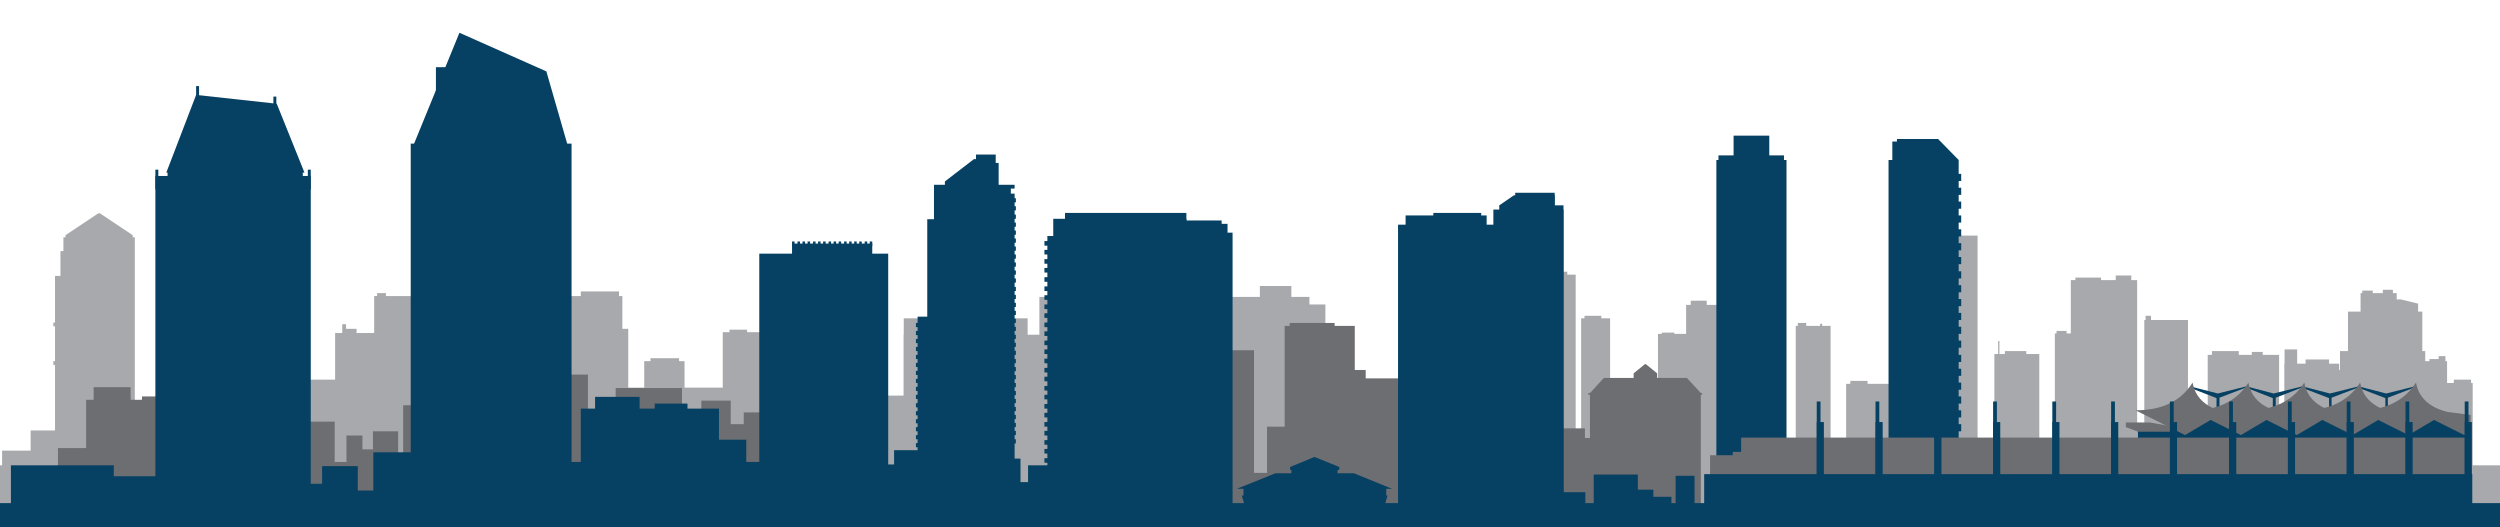 <svg xmlns="http://www.w3.org/2000/svg" xmlns:xlink="http://www.w3.org/1999/xlink" id="Layer_2" style="enable-background:new 0 0 595.3 125.5;" viewBox="0 0 595.3 125.5" x="0px" xml:space="preserve" y="0px"><style type="text/css">	.st0{fill-rule:evenodd;clip-rule:evenodd;fill:#A7A9AC;}	.st1{fill-rule:evenodd;clip-rule:evenodd;fill:#6D6E71;}	.st2{fill-rule:evenodd;clip-rule:evenodd;fill:#064163;}</style><g><rect class="st0" height="14.6" width="595.3" y="110.8"></rect><rect class="st0" height="7.3" width="9.8" x="0.5" y="107.3"></rect><rect class="st0" height="16.2" width="25.2" x="7.3" y="102.5"></rect><rect class="st0" height="28.3" width="38.4" x="67.7" y="90.4"></rect><rect class="st0" height="39.4" width="26.3" x="79.8" y="79.3"></rect><rect class="st0" height="48.2" width="16.9" x="89.1" y="70.5"></rect><rect class="st0" height="48.2" width="16.9" x="131.3" y="70.5"></rect><rect class="st0" height="40.4" width="18.3" x="131.3" y="78.3"></rect><rect class="st0" height="26.4" width="52.2" x="131.3" y="92.3"></rect><rect class="st0" height="39.6" width="11.4" x="172.1" y="79.1"></rect><rect class="st0" height="32.7" width="9.6" x="153.4" y="86"></rect><rect class="st0" height="42.9" width="29.5" x="215.2" y="75.8"></rect><rect class="st0" height="39" width="42.5" x="215.2" y="79.7"></rect><rect class="st0" height="48.1" width="10.2" x="247.5" y="70.7"></rect><rect class="st0" height="24.5" width="16.2" x="206.3" y="94.2"></rect><rect class="st0" height="48.1" width="19.8" x="292" y="70.7"></rect><rect class="st0" height="46.2" width="23.6" x="292" y="72.5"></rect><rect class="st0" height="50.6" width="7.5" x="300" y="68.1"></rect><rect class="st0" height="53.3" width="16.9" x="358.3" y="65.4"></rect><rect class="st0" height="42.9" width="6.9" x="376.5" y="75.8"></rect><rect class="st0" height="39.2" width="15.6" x="394.8" y="79.5"></rect><rect class="st0" height="39.2" width="9" x="401.5" y="72.6"></rect><rect class="st0" height="41.2" width="8.3" x="427.6" y="77.6"></rect><rect class="st0" height="27.3" width="11.4" x="439.6" y="91.4"></rect><rect class="st0" height="62.6" width="11.4" x="459.5" y="56.1"></rect><rect class="st0" height="34.4" width="10.7" x="474.9" y="84.3"></rect><rect class="st0" height="39.3" width="10.7" x="489.3" y="79.4"></rect><rect class="st0" height="52" width="15.8" x="493.1" y="66.7"></rect><rect class="st0" height="42.5" width="10.4" x="510.6" y="76.2"></rect><rect class="st0" height="34.2" width="17" x="525.7" y="84.5"></rect><rect class="st0" height="32.1" width="13" x="544" y="86.6"></rect><rect class="st0" height="35.5" width="3" x="544" y="83.2"></rect><rect class="st0" height="30.6" width="25.2" x="551.2" y="88.1"></rect><rect class="st0" height="39" width="9.5" x="566.9" y="79.7"></rect><rect class="st0" height="32.7" width="15.8" x="566.9" y="86"></rect><rect class="st0" height="27.5" width="21.9" x="566.9" y="91.2"></rect><rect class="st0" height="1" width="6.1" x="494.2" y="66.1"></rect><rect class="st0" height="2.1" width="3.7" x="503.8" y="65.6"></rect><rect class="st0" height="2.4" width="1.3" x="510.9" y="75.2"></rect><rect class="st0" height="0.8" width="2.4" x="489.7" y="78.8"></rect><rect class="st0" height="4" width="0.3" x="475.8" y="81.2"></rect><rect class="st0" height="1.7" width="5.1" x="477.4" y="83.6"></rect><rect class="st0" height="2.2" width="6.4" x="526.7" y="83.6"></rect><rect class="st0" height="2.3" width="3.8" x="567.5" y="78.6"></rect><rect class="st0" height="0.8" width="1.6" x="573.7" y="79.2"></rect><rect class="st0" height="1.9" width="1.6" x="580.7" y="84.8"></rect><rect class="st0" height="1.2" width="2.6" x="578.5" y="85.5"></rect><rect class="st0" height="1.2" width="4.1" x="584.3" y="90.4"></rect><rect class="st0" height="0.9" width="4.4" x="558.4" y="87.4"></rect><rect class="st0" height="0.7" width="3.3" x="564.6" y="87.6"></rect><rect class="st0" height="1.8" width="5.6" x="549" y="85.6"></rect><rect class="st0" height="1.4" width="2.6" x="536.2" y="83.8"></rect><rect class="st0" height="2.3" width="2" x="428.1" y="76.9"></rect><rect class="st0" height="1.3" width="0.5" x="433.4" y="77.1"></rect><rect class="st0" height="2" width="4.1" x="440.6" y="90.7"></rect><rect class="st0" height="1.3" width="3" x="395.7" y="79.2"></rect><rect class="st0" height="1.8" width="3.8" x="402.6" y="71.6"></rect><rect class="st0" height="1.6" width="4" x="377.3" y="75.2"></rect><rect class="st0" height="2.1" width="3.6" x="365.9" y="64.4"></rect><rect class="st0" height="1.3" width="1.2" x="372" y="64.7"></rect><rect class="st0" height="1.7" width="4.2" x="173.7" y="78.5"></rect><rect class="st0" height="2.1" width="6.8" x="154.9" y="85.3"></rect><rect class="st0" height="2.1" width="9.1" x="138.3" y="69.4"></rect><rect class="st0" height="1.9" width="2.1" x="89.8" y="69.8"></rect><rect class="st0" height="3" width="0.9" x="81.5" y="77.2"></rect><rect class="st0" height="1.7" width="2.7" x="82.2" y="78.3"></rect><rect class="st0" height="50.5" width="17" x="15.1" y="56.5"></rect><rect class="st0" height="13.1" width="1.3" x="14.4" y="59.8"></rect><rect class="st0" height="41.3" width="3.4" x="13.1" y="65.7"></rect><rect class="st0" height="0.9" width="1.3" x="12.7" y="76.8"></rect><rect class="st0" height="0.9" width="1.3" x="12.7" y="86"></rect><polygon class="st0" points="23.4,50.8 23.8,50.8 31.6,56 31.6,58.8 23.8,58.8 23.4,58.8 15.6,58.8 15.6,56  "></polygon><rect class="st0" height="27.4" width="20.3" x="557.2" y="83.6"></rect><rect class="st0" height="22.9" width="4.4" x="575.4" y="86.5"></rect><rect class="st0" height="14.6" width="17.7" x="559.1" y="74.2"></rect><rect class="st0" height="8.7" width="8.6" x="562.1" y="69.8"></rect><rect class="st0" height="0.8" width="2.5" x="562.5" y="69.2"></rect><rect class="st0" height="1.2" width="2.4" x="567.4" y="69"></rect><polygon class="st0" points="568.5,71.3 571.7,71.3 575.8,72.3 575.8,76 571.7,76 571.7,77.2 568.5,77.2  "></polygon><rect class="st1" height="0.4" width="27.1" x="378.2" y="93.6"></rect><polygon class="st1" points="405,93.6 401.7,90 381.9,90 378.6,93.6 378.6,120.6 381.9,120.6 401.7,120.6 405,120.6  "></polygon><polygon class="st1" points="394.6,88.9 391.9,86.7 391.7,86.7 389,88.9 389,120.3 391.7,120.3 391.9,120.3 394.6,120.3  "></polygon><rect class="st1" height="16.1" width="17.1" x="365.5" y="104.3"></rect><rect class="st1" height="5.4" width="7" x="370.4" y="102"></rect><rect class="st1" height="2.1" width="1.8" x="367" y="103.2"></rect><rect class="st1" height="18.6" width="35.1" x="301.7" y="101.6"></rect><rect class="st1" height="35.4" width="16.7" x="305.9" y="77.6"></rect><rect class="st1" height="19.8" width="5.5" x="319.7" y="88.1"></rect><rect class="st1" height="18.5" width="12.5" x="322.7" y="90.1"></rect><rect class="st1" height="36.9" width="5.4" x="293.2" y="83.4"></rect><rect class="st1" height="5.5" width="17.9" x="290.7" y="112.6"></rect><rect class="st1" height="3.4" width="10.7" x="307.1" y="76.9"></rect><rect class="st1" height="20.5" width="20.8" x="20.5" y="95.2"></rect><rect class="st1" height="9" width="15" x="13.8" y="106.7"></rect><rect class="st1" height="5.2" width="8.8" x="22.3" y="92.2"></rect><rect class="st1" height="1.2" width="5.7" x="33.8" y="94.4"></rect><rect class="st1" height="16" width="13.2" x="66.5" y="100.4"></rect><rect class="st1" height="6" width="11" x="76.6" y="110"></rect><rect class="st1" height="8.5" width="3.8" x="82.5" y="103.7"></rect><rect class="st1" height="10.3" width="7.7" x="84.8" y="107"></rect><rect class="st1" height="13.7" width="6" x="88.8" y="102.7"></rect><rect class="st1" height="20.3" width="3.8" x="96" y="96.5"></rect><rect class="st1" height="7.2" width="12.8" x="90.8" y="109.5"></rect><rect class="st1" height="24" width="10.7" x="129.3" y="89.2"></rect><rect class="st1" height="9.8" width="15.8" x="146.6" y="92.4"></rect><rect class="st1" height="12.5" width="7" x="167" y="95.4"></rect><rect class="st1" height="13.8" width="8.5" x="177.1" y="98.2"></rect><rect class="st1" height="4.7" width="6.3" x="172.8" y="101"></rect><rect class="st2" height="84.9" width="16.7" x="408.7" y="38.1"></rect><rect class="st2" height="2.7" width="15.6" x="409.2" y="37"></rect><rect class="st2" height="6.6" width="8.5" x="412.8" y="32.3"></rect><rect class="st2" height="9.6" width="10.8" x="450.6" y="33.7"></rect><polygon class="st2" points="449.7,38.1 451.7,38.1 451.7,33.1 461.5,33.1 466.4,38.1 466.4,123 449.7,123  "></polygon><rect class="st2" height="1.7" width="1.3" x="465.7" y="41.4"></rect><rect class="st2" height="1.7" width="1.3" x="465.7" y="44.7"></rect><rect class="st2" height="1.7" width="1.3" x="465.7" y="48"></rect><rect class="st2" height="1.7" width="1.3" x="465.7" y="51.3"></rect><rect class="st2" height="1.7" width="1.3" x="465.7" y="54.6"></rect><rect class="st2" height="1.7" width="1.3" x="465.7" y="57.9"></rect><rect class="st2" height="1.7" width="1.3" x="465.7" y="61.2"></rect><rect class="st2" height="1.7" width="1.3" x="465.7" y="64.6"></rect><rect class="st2" height="1.7" width="1.3" x="465.7" y="67.9"></rect><rect class="st2" height="1.7" width="1.3" x="465.7" y="71.2"></rect><rect class="st2" height="1.7" width="1.3" x="465.7" y="74.5"></rect><rect class="st2" height="1.7" width="1.3" x="465.7" y="77.8"></rect><rect class="st2" height="1.7" width="1.3" x="465.7" y="81.1"></rect><rect class="st2" height="1.7" width="1.3" x="465.7" y="84.5"></rect><rect class="st2" height="1.7" width="1.3" x="465.7" y="87.8"></rect><rect class="st2" height="1.7" width="1.3" x="465.7" y="91.1"></rect><rect class="st2" height="1.7" width="1.3" x="465.7" y="94.4"></rect><rect class="st2" height="1.7" width="1.3" x="465.7" y="97.7"></rect><rect class="st2" height="1.7" width="1.3" x="465.7" y="101"></rect><rect class="st2" height="1.7" width="1.3" x="465.7" y="104.4"></rect><rect class="st2" height="1.7" width="1.3" x="465.7" y="107.7"></rect><rect class="st2" height="1.7" width="1.3" x="465.7" y="111"></rect><rect class="st2" height="1.7" width="1.3" x="465.7" y="114.3"></rect><rect class="st2" height="73" width="16.7" x="355.6" y="49.9"></rect><rect class="st2" height="77" width="9.4" x="360.8" y="45.9"></rect><polygon class="st2" points="357,48.9 360.5,46.5 370.2,46.5 370.2,48.9 372.3,48.9 372.3,123 370.2,123 360.5,123 357,123  "></polygon><rect class="st2" height="69.5" width="27.2" x="332.9" y="53.5"></rect><rect class="st2" height="71.7" width="19.3" x="334.7" y="51.3"></rect><rect class="st2" height="1.6" width="11.4" x="341.3" y="50.7"></rect><rect class="st2" height="66.8" width="33.1" x="249.4" y="56.2"></rect><rect class="st2" height="70.9" width="31.7" x="250.8" y="52.1"></rect><rect class="st2" height="72.2" width="28.9" x="253.6" y="50.7"></rect><rect class="st2" height="67.6" width="39.9" x="253.6" y="55.4"></rect><rect class="st2" height="69.7" width="38.7" x="253.6" y="53.3"></rect><rect class="st2" height="70.5" width="37.3" x="253.6" y="52.5"></rect><rect class="st2" height="1.1" width="2.1" x="248.7" y="57.4"></rect><rect class="st2" height="1.1" width="2.1" x="248.7" y="59.5"></rect><rect class="st2" height="1.1" width="2.1" x="248.7" y="61.7"></rect><rect class="st2" height="1.1" width="2.1" x="248.7" y="63.8"></rect><rect class="st2" height="1.1" width="2.1" x="248.7" y="66"></rect><rect class="st2" height="1.1" width="2.1" x="248.7" y="68.2"></rect><rect class="st2" height="1.1" width="2.1" x="248.7" y="70.3"></rect><rect class="st2" height="1.1" width="2.1" x="248.7" y="72.5"></rect><rect class="st2" height="1.1" width="2.1" x="248.7" y="74.6"></rect><rect class="st2" height="1.1" width="2.1" x="248.7" y="76.8"></rect><rect class="st2" height="1.1" width="2.1" x="248.7" y="78.9"></rect><rect class="st2" height="1.1" width="2.1" x="248.7" y="81.1"></rect><rect class="st2" height="1.1" width="2.1" x="248.7" y="83.2"></rect><rect class="st2" height="1.1" width="2.1" x="248.7" y="85.4"></rect><rect class="st2" height="1.1" width="2.1" x="248.7" y="87.6"></rect><rect class="st2" height="1.1" width="2.1" x="248.7" y="89.7"></rect><rect class="st2" height="1.1" width="2.1" x="248.7" y="91.9"></rect><rect class="st2" height="1.1" width="2.1" x="248.7" y="94"></rect><rect class="st2" height="1.1" width="2.1" x="248.7" y="96.2"></rect><rect class="st2" height="1.1" width="2.1" x="248.7" y="98.3"></rect><rect class="st2" height="1.1" width="2.1" x="248.7" y="100.5"></rect><rect class="st2" height="1.1" width="2.1" x="248.7" y="102.6"></rect><rect class="st2" height="1.1" width="2.1" x="248.7" y="104.8"></rect><rect class="st2" height="1.1" width="2.1" x="248.7" y="106.9"></rect><rect class="st2" height="1.1" width="2.1" x="248.7" y="109.1"></rect><rect class="st2" height="1.1" width="2.1" x="248.7" y="111.3"></rect><rect class="st2" height="1.1" width="2.1" x="248.7" y="113.4"></rect><rect class="st2" height="1.1" width="2.1" x="248.7" y="115.6"></rect><rect class="st2" height="1.1" width="2.1" x="248.7" y="117.7"></rect><rect class="st2" height="52.8" width="30.7" x="180.8" y="60.4"></rect><rect class="st2" height="5.5" width="19.1" x="188.6" y="58"></rect><rect class="st2" height="1.1" width="0.6" x="188.6" y="57.5"></rect><rect class="st2" height="1.1" width="0.6" x="189.9" y="57.5"></rect><rect class="st2" height="1.1" width="0.6" x="191.1" y="57.5"></rect><rect class="st2" height="1.1" width="0.6" x="192.3" y="57.5"></rect><rect class="st2" height="1.1" width="0.6" x="193.6" y="57.5"></rect><rect class="st2" height="1.1" width="0.6" x="194.8" y="57.5"></rect><rect class="st2" height="1.1" width="0.6" x="196" y="57.5"></rect><rect class="st2" height="1.1" width="0.6" x="197.3" y="57.5"></rect><rect class="st2" height="1.1" width="0.6" x="198.5" y="57.5"></rect><rect class="st2" height="1.1" width="0.6" x="199.7" y="57.5"></rect><rect class="st2" height="1.1" width="0.6" x="201" y="57.5"></rect><rect class="st2" height="1.1" width="0.6" x="202.2" y="57.5"></rect><rect class="st2" height="1.1" width="0.6" x="203.4" y="57.5"></rect><rect class="st2" height="1.1" width="0.6" x="204.6" y="57.5"></rect><rect class="st2" height="1.1" width="0.6" x="205.9" y="57.5"></rect><rect class="st2" height="1.1" width="0.6" x="207.1" y="57.5"></rect><rect class="st2" height="74.8" width="37" x="37" y="41.9"></rect><rect class="st2" height="4.7" width="0.7" x="37" y="40.4"></rect><rect class="st2" height="4.7" width="0.7" x="73.3" y="40.4"></rect><rect class="st2" height="2.2" width="32.2" x="39.9" y="40.8"></rect><polygon class="st2" points="46.7,22.6 65.9,24.7 72.5,41.1 39.6,41.1  "></polygon><rect class="st2" height="4.7" width="0.7" x="46.7" y="20.5"></rect><rect class="st2" height="4.7" width="0.7" x="65.1" y="23"></rect><rect class="st2" height="85.1" width="38.3" x="97.8" y="34.2"></rect><rect class="st2" height="80.1" width="8.2" x="103.8" y="16"></rect><polygon class="st2" points="109.4,7.8 130.1,17 135.2,34.7 98.4,34.7  "></polygon><rect class="st2" height="20" width="32.9" x="138.3" y="97.3"></rect><rect class="st2" height="11.8" width="9.2" x="168.5" y="104.7"></rect><rect class="st2" height="6.6" width="10.6" x="141.7" y="94.5"></rect><rect class="st2" height="3" width="7.8" x="155.9" y="96.1"></rect><rect class="st2" height="7.2" width="52.3" x="131.1" y="110"></rect><polygon class="st2" points="520.5,99.4 586.9,99.4 586.9,102.2 587.9,102.2 587.9,108 509,108 509,102.2 520.5,102.2  "></polygon><rect class="st1" height="18" width="173.8" x="414.6" y="104.2"></rect><rect class="st2" height="24.9" width="0.9" x="432.6" y="95.6"></rect><rect class="st2" height="20" width="1.7" x="432.6" y="100.5"></rect><rect class="st2" height="24.9" width="0.9" x="446.6" y="95.6"></rect><rect class="st2" height="20" width="1.7" x="446.6" y="100.5"></rect><rect class="st2" height="24.9" width="0.9" x="460.6" y="95.6"></rect><rect class="st2" height="20" width="1.7" x="460.6" y="100.5"></rect><rect class="st2" height="24.9" width="0.9" x="474.6" y="95.6"></rect><rect class="st2" height="20" width="1.7" x="474.6" y="100.5"></rect><rect class="st2" height="24.9" width="0.9" x="488.7" y="95.6"></rect><rect class="st2" height="20" width="1.7" x="488.7" y="100.5"></rect><polygon class="st2" points="521.9,92.1 528.1,93.7 535.3,91.9 535.3,92.1 528.5,94.7 528.5,98.8 527.8,98.8 527.8,94.8    521.9,92.5  "></polygon><polygon class="st2" points="535.3,92.1 541.4,93.7 548.6,91.9 548.6,92.1 541.9,94.7 541.9,98.8 541.2,98.8 541.2,94.8    535.3,92.5  "></polygon><polygon class="st2" points="548.6,92.1 554.8,93.7 562,91.9 562,92.1 555.2,94.7 555.2,98.8 554.6,98.8 554.6,94.8 548.6,92.5     "></polygon><polygon class="st2" points="562,92.1 568.2,93.7 575.4,91.9 575.4,92.1 568.6,94.7 568.6,98.8 568,98.8 568,94.8 562,92.5  "></polygon><rect class="st2" height="24.9" width="0.9" x="502.7" y="95.6"></rect><rect class="st2" height="20" width="1.7" x="502.7" y="100.5"></rect><path class="st1" d="M508.5,97.7l11.8,5.9l9.3-5.5c-4.7-1.2-6.9-3.7-7.5-7C519.2,95.7,514.6,97.7,508.5,97.7z"></path><path class="st1" d="M521.8,97.7l11.8,5.9l9.3-5.5c-4.7-1.2-6.9-3.7-7.5-7C532.5,95.7,527.9,97.7,521.8,97.7z"></path><path class="st1" d="M535.1,97.7l11.8,5.9l9.3-5.5c-4.7-1.2-6.9-3.7-7.5-7C545.8,95.7,541.1,97.7,535.1,97.7z"></path><path class="st1" d="M548.4,97.7l11.8,5.9l9.3-5.5c-4.7-1.2-6.9-3.7-7.5-7C559.1,95.7,554.4,97.7,548.4,97.7z"></path><path class="st1" d="M561.7,97.7l11.8,5.9l6.1-3.6l7.2,3.6l1.5-0.9v-3.9l-5.5-0.7c-4.7-1.2-6.9-3.7-7.5-7   C572.3,95.7,567.7,97.7,561.7,97.7z"></path><rect class="st2" height="24.9" width="0.9" x="530.8" y="95.6"></rect><rect class="st2" height="20" width="1.7" x="530.8" y="100.5"></rect><rect class="st2" height="24.9" width="0.9" x="544.8" y="95.6"></rect><rect class="st2" height="20" width="1.7" x="544.8" y="100.5"></rect><rect class="st2" height="24.9" width="0.9" x="558.8" y="95.6"></rect><rect class="st2" height="20" width="1.7" x="558.8" y="100.5"></rect><rect class="st2" height="24.9" width="0.9" x="572.8" y="95.6"></rect><rect class="st2" height="20" width="1.7" x="572.8" y="100.5"></rect><rect class="st2" height="24.9" width="0.9" x="586.9" y="95.6"></rect><rect class="st2" height="20" width="1.7" x="586.9" y="100.5"></rect><rect class="st1" height="11.2" width="12.8" x="407.2" y="108.4"></rect><rect class="st1" height="3.3" width="10.5" x="412.6" y="107.6"></rect><rect class="st2" height="9.3" width="182.9" x="405.8" y="112.9"></rect><polygon class="st1" points="506.2,100.6 512,100.6 517.9,101.7 517.9,102.8 512,102.8 509.1,102.8 506.2,101.7  "></polygon><rect class="st2" height="24.9" width="0.9" x="516.7" y="95.6"></rect><rect class="st2" height="20" width="1.7" x="516.7" y="100.5"></rect><rect class="st2" height="70.3" width="4.7" x="232.4" y="36.8"></rect><rect class="st2" height="70.3" width="5.4" x="232.4" y="38.8"></rect><rect class="st2" height="0.9" width="19.2" x="222.4" y="44"></rect><rect class="st2" height="64.3" width="19.2" x="222.4" y="46.1"></rect><rect class="st2" height="65.8" width="18.3" x="222.4" y="44.5"></rect><rect class="st2" height="58.2" width="19.9" x="220.8" y="52.2"></rect><rect class="st2" height="35" width="22.1" x="218.5" y="75.4"></rect><rect class="st2" height="1" width="0.5" x="241.4" y="47.2"></rect><rect class="st2" height="1" width="0.5" x="241.4" y="49.1"></rect><rect class="st2" height="1" width="0.5" x="241.4" y="51.1"></rect><rect class="st2" height="1" width="0.5" x="241.4" y="53"></rect><rect class="st2" height="1" width="0.5" x="241.4" y="54.9"></rect><rect class="st2" height="1" width="0.5" x="241.4" y="56.8"></rect><rect class="st2" height="1" width="0.5" x="241.4" y="58.7"></rect><rect class="st2" height="1" width="0.5" x="241.4" y="60.6"></rect><rect class="st2" height="1" width="0.5" x="241.4" y="62.5"></rect><rect class="st2" height="1" width="0.5" x="241.4" y="64.4"></rect><rect class="st2" height="1" width="0.5" x="241.4" y="66.3"></rect><rect class="st2" height="1" width="0.5" x="241.4" y="68.3"></rect><rect class="st2" height="1" width="0.5" x="241.4" y="70.2"></rect><rect class="st2" height="1" width="0.5" x="241.4" y="72.1"></rect><rect class="st2" height="1" width="0.5" x="241.4" y="74"></rect><rect class="st2" height="1" width="0.5" x="241.4" y="75.9"></rect><rect class="st2" height="1" width="0.5" x="241.4" y="77.8"></rect><rect class="st2" height="1" width="0.5" x="241.4" y="79.7"></rect><rect class="st2" height="1" width="0.5" x="241.4" y="81.6"></rect><rect class="st2" height="1" width="0.5" x="241.4" y="83.5"></rect><rect class="st2" height="1" width="0.5" x="241.4" y="85.5"></rect><rect class="st2" height="1" width="0.5" x="241.4" y="87.4"></rect><rect class="st2" height="1" width="0.5" x="241.4" y="89.3"></rect><rect class="st2" height="1" width="0.5" x="241.4" y="91.2"></rect><rect class="st2" height="1" width="0.5" x="241.4" y="93.1"></rect><rect class="st2" height="1" width="0.5" x="241.4" y="95"></rect><rect class="st2" height="1" width="0.5" x="241.4" y="96.9"></rect><rect class="st2" height="1" width="0.5" x="241.4" y="98.8"></rect><rect class="st2" height="1" width="0.5" x="241.4" y="100.7"></rect><rect class="st2" height="1" width="0.5" x="241.4" y="102.6"></rect><rect class="st2" height="1" width="0.5" x="241.4" y="104.6"></rect><rect class="st2" height="1" width="0.5" x="218.1" y="76.9"></rect><rect class="st2" height="1" width="0.5" x="218.1" y="78.8"></rect><rect class="st2" height="1" width="0.5" x="218.1" y="80.7"></rect><rect class="st2" height="1" width="0.5" x="218.1" y="82.6"></rect><rect class="st2" height="1" width="0.5" x="218.1" y="84.5"></rect><rect class="st2" height="1" width="0.5" x="218.1" y="86.4"></rect><rect class="st2" height="1" width="0.5" x="218.1" y="88.3"></rect><rect class="st2" height="1" width="0.5" x="218.1" y="90.2"></rect><rect class="st2" height="1" width="0.5" x="218.1" y="92.1"></rect><rect class="st2" height="1" width="0.5" x="218.1" y="94"></rect><rect class="st2" height="1" width="0.5" x="218.1" y="96"></rect><rect class="st2" height="1" width="0.5" x="218.1" y="97.9"></rect><rect class="st2" height="1" width="0.5" x="218.1" y="99.8"></rect><rect class="st2" height="1" width="0.5" x="218.1" y="101.7"></rect><rect class="st2" height="1" width="0.5" x="218.1" y="103.6"></rect><rect class="st2" height="1" width="0.5" x="218.1" y="105.5"></rect><polygon class="st2" points="231.9,37.9 234.9,37.9 234.9,43.2 234.9,46.4 231.9,46.4 225,46.4 225,43.2  "></polygon><rect class="st2" height="1.6" width="11" x="307.5" y="111.5"></rect><polygon class="st2" points="307.2,111.2 313,108.8 318.9,111.2 318.9,111.9 307.2,111.9  "></polygon><polygon class="st2" points="294.5,116.4 303.7,112.7 322.4,112.7 331.5,116.4  "></polygon><rect class="st2" height="2.3" width="34" x="296.1" y="116"></rect><polygon class="st2" points="296.9,118 329.2,118 330.4,118 329.2,122.1 329.2,123.6 296.9,123.6 296.9,122.1 295.7,118  "></polygon><rect class="st2" height="5.7" width="595.3" x="0" y="119.8"></rect><rect class="st2" height="15.4" width="10.5" x="212.9" y="107.2"></rect><rect class="st2" height="9.6" width="24.5" x="2.6" y="110.8"></rect><rect class="st2" height="8.2" width="20.9" x="21.3" y="113.4"></rect><rect class="st2" height="7.1" width="40.5" x="37.9" y="115.2"></rect><rect class="st2" height="11.4" width="8.5" x="76.7" y="111"></rect><rect class="st2" height="4.5" width="8.7" x="82.9" y="116.8"></rect><rect class="st2" height="12.9" width="10.9" x="88.9" y="107.7"></rect><rect class="st2" height="5.8" width="97.3" x="94.5" y="115.9"></rect><rect class="st2" height="11.1" width="32.1" x="182.9" y="110.6"></rect><rect class="st2" height="11.8" width="21.6" x="221.4" y="109.2"></rect><rect class="st2" height="6.2" width="7.6" x="238.3" y="114.8"></rect><rect class="st2" height="11.6" width="7.6" x="244.8" y="110.8"></rect><rect class="st2" height="5.6" width="18.5" x="359" y="117.2"></rect><rect class="st2" height="8" width="10.5" x="379.5" y="113"></rect><rect class="st2" height="3.6" width="7.8" x="390.2" y="118.3"></rect><rect class="st2" height="6.9" width="7.1" x="386.6" y="116.6"></rect><rect class="st2" height="7.3" width="4.5" x="399" y="113.3"></rect></g></svg>